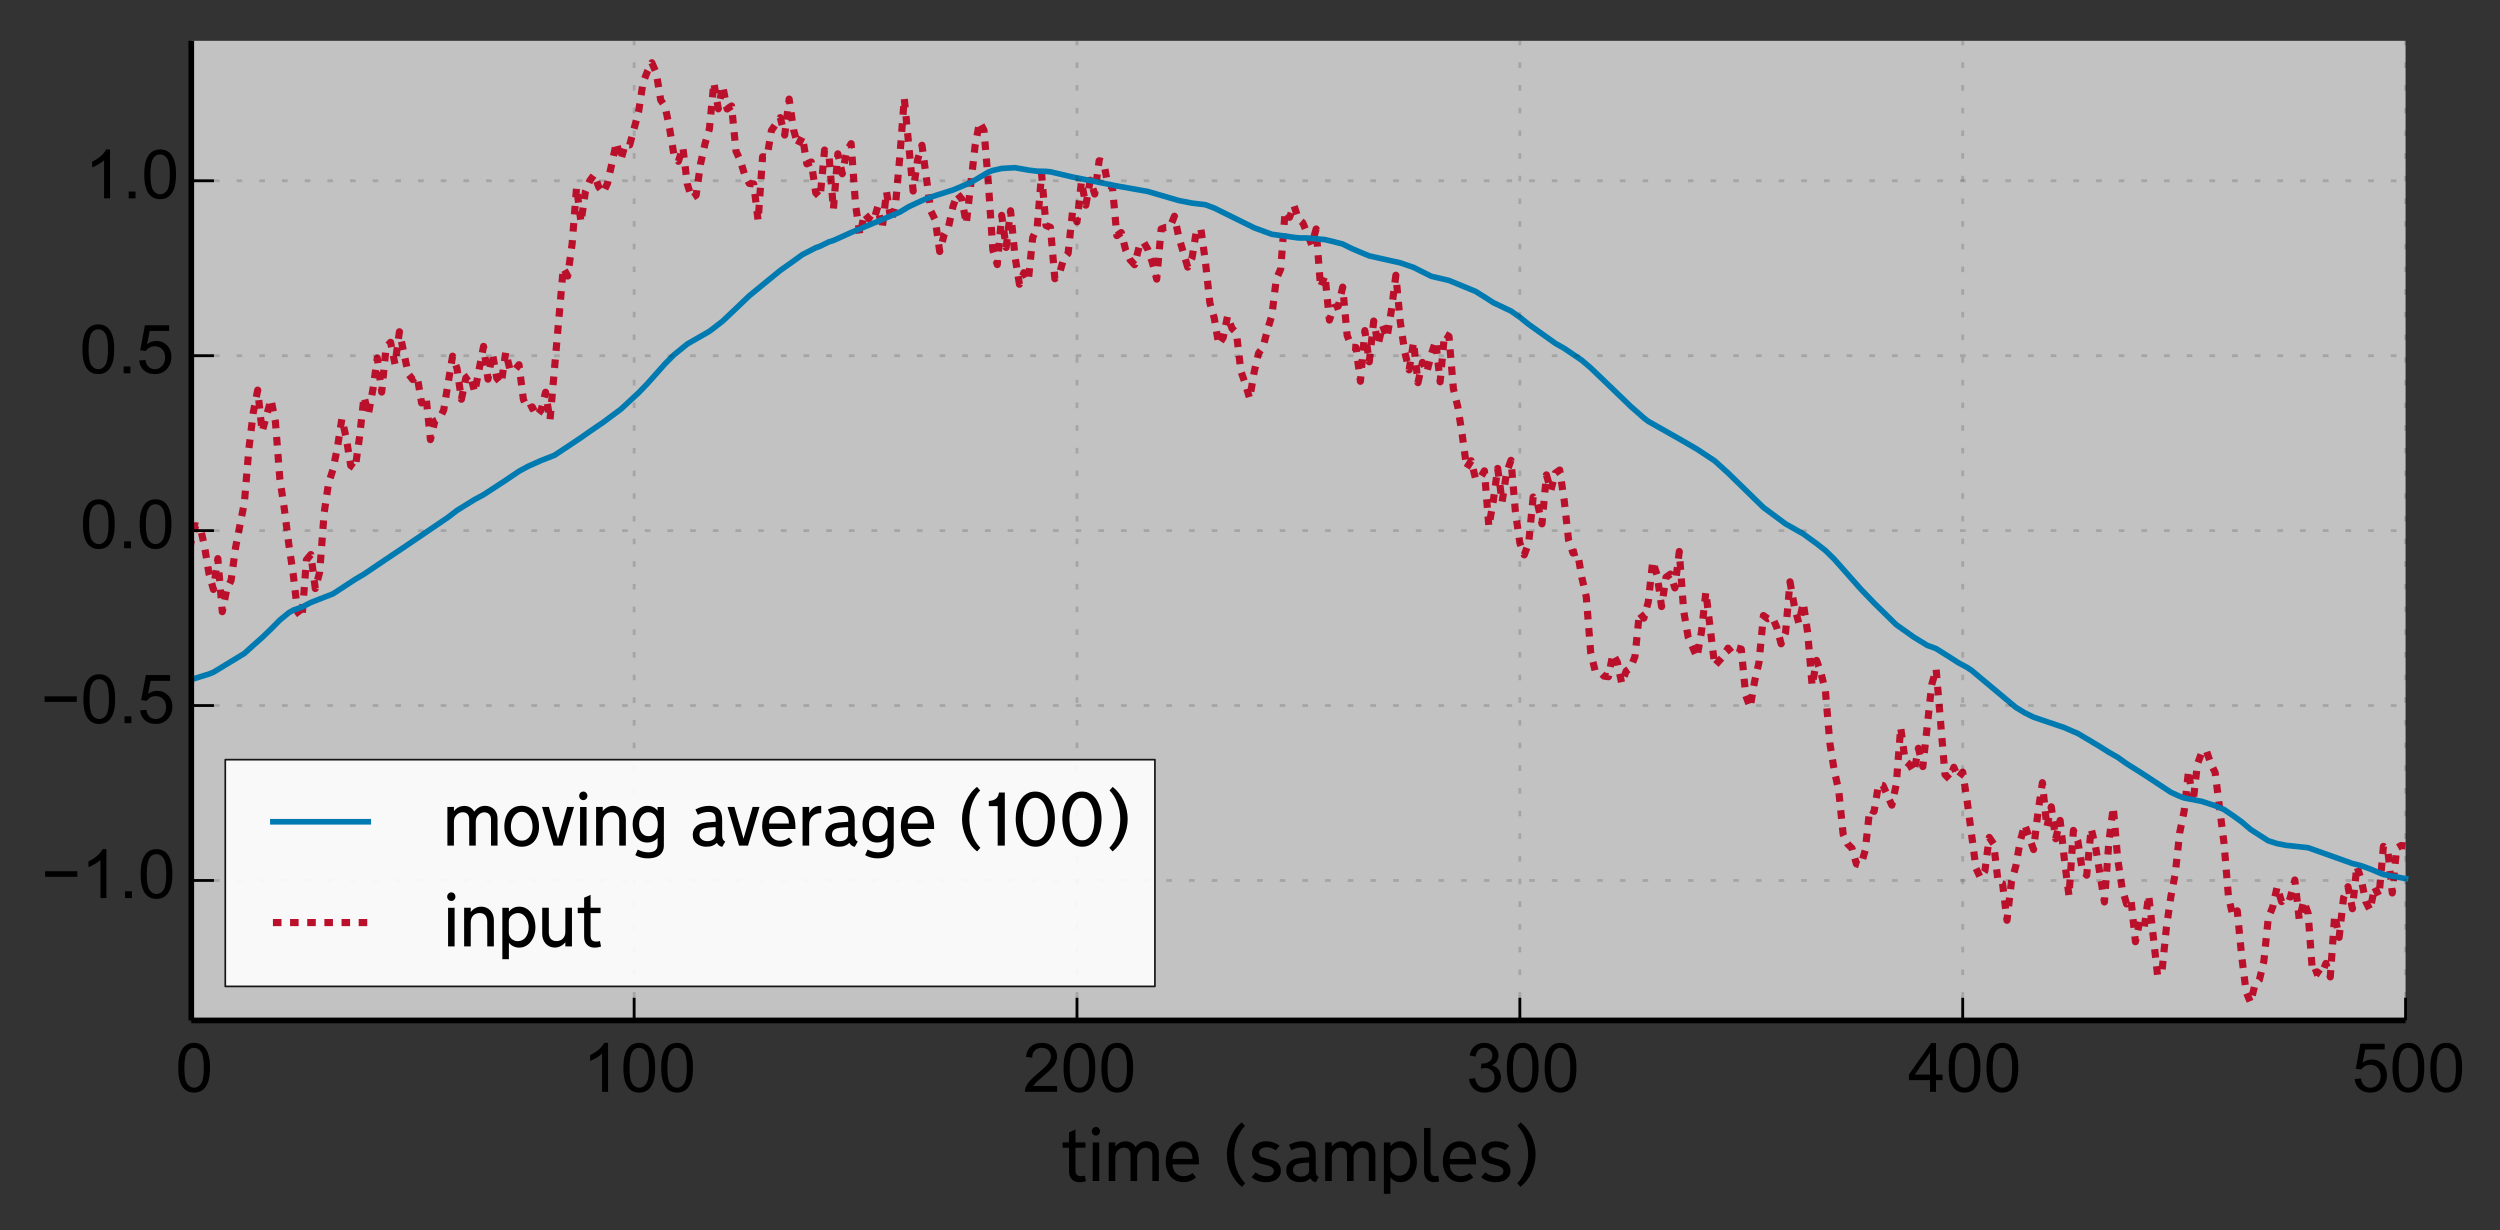 <?xml version="1.0" encoding="utf-8" standalone="no"?>
<!DOCTYPE svg PUBLIC "-//W3C//DTD SVG 1.1//EN"
  "http://www.w3.org/Graphics/SVG/1.1/DTD/svg11.dtd">
<!-- Created with matplotlib (http://matplotlib.org/) -->
<svg height="217pt" version="1.1" viewBox="0 0 441 217" width="441pt" xmlns="http://www.w3.org/2000/svg" xmlns:xlink="http://www.w3.org/1999/xlink">
 <rect x="0" y="0" width="441" height="217" fill="#333333" stroke="none"/>
 <defs>
  <style type="text/css">
*{stroke-linecap:butt;stroke-linejoin:round;}
  </style>
 </defs>
 <g id="figure_1">
  <g id="patch_1">
   <path d="
M0 217.786
L441.015 217.786
L441.015 -2.84217e-14
L0 -2.84217e-14
z
" style="fill:none;"/>
  </g>
  <g id="axes_1">
   <g id="patch_2">
    <path d="
M33.741 180
L424.341 180
L424.341 7.2
L33.741 7.2
z
" style="fill:#ffffff;opacity:0.7;"/>
   </g>
   <g id="line2d_1">
    <path clip-path="url(#pff8d8652d8)" d="
M32.96 99.716
L33.741 95.347
L34.522 92.736
L35.304 92.907
L36.085 96.424
L36.866 101.206
L37.647 103.975
L38.428 98.54
L39.21 107.902
L39.991 104.013
L40.772 102.371
L41.553 96.595
L43.116 88.603
L43.897 79.195
L44.678 72.766
L45.459 68.815
L46.24 76.133
L47.803 70.466
L48.584 74.398
L49.365 84.457
L50.146 89.695
L50.928 95.895
L51.709 101.169
L52.49 107.944
L53.271 108.971
L54.052 98.764
L54.834 97.826
L55.615 103.815
L56.396 100.906
L57.177 90.483
L57.958 85.228
L58.74 82.815
L59.521 78.926
L60.302 73.904
L61.083 77.291
L61.864 82.111
L62.646 82.666
L63.427 77.067
L64.208 69.968
L64.989 73.053
L65.77 68.732
L66.552 63.148
L67.333 69.156
L68.114 61.211
L68.895 60.383
L69.677 64.235
L70.458 58.52
L72.02 65.944
L72.801 66.945
L73.582 66.322
L74.364 71.081
L75.145 69.897
L75.926 77.549
L76.707 74.285
L77.489 73.934
L78.27 72.332
L79.832 62.828
L80.613 64.97
L81.394 70.43
L82.176 66.661
L82.957 66.102
L83.738 69.179
L85.3 61.102
L86.082 66.885
L86.863 62.365
L87.644 66.718
L88.425 67.666
L89.207 62.128
L89.988 65.312
L90.769 65.339
L91.55 64.337
L92.331 70.485
L93.112 72.158
L93.894 71.779
L94.675 73.348
L95.456 72.337
L96.237 69.191
L97.019 74.092
L99.362 47.266
L100.143 48.689
L100.924 42.999
L101.706 33.027
L102.487 39.19
L103.268 33.772
L104.049 31.863
L104.83 30.798
L105.612 32.974
L106.393 33.99
L107.174 32.315
L108.736 25.15
L109.518 28.185
L110.299 25.481
L111.08 25.564
L112.642 19.742
L113.424 14.619
L114.205 12.586
L114.986 11.07
L115.767 12.871
L116.548 17.652
L117.33 18.789
L118.111 22.618
L118.892 27.374
L119.673 28.453
L120.454 25.999
L121.236 32.456
L122.017 34.938
L122.798 34.431
L123.579 28.889
L124.36 25.365
L125.142 22.726
L125.923 14.584
L126.704 19.201
L127.485 15.131
L128.266 19.224
L129.048 18.696
L129.829 26.663
L130.61 28.358
L131.391 30.932
L132.172 32.357
L132.954 32.447
L133.735 38.933
L134.516 27.654
L135.297 27.708
L136.078 23.014
L137.641 20.746
L138.422 23.822
L139.203 17.48
L139.984 22.902
L140.766 25.662
L141.547 24.081
L142.328 28.902
L143.109 28.573
L143.89 34.002
L144.672 34.823
L145.453 26.467
L146.234 27.408
L147.015 36.904
L147.796 27.134
L148.578 30.65
L149.359 26.678
L150.14 25.343
L150.921 36.142
L151.702 41.49
L152.484 37.653
L153.265 38.576
L154.046 39.094
L154.827 36.505
L155.608 40.376
L156.39 33.84
L157.171 39.063
L157.952 36.328
L158.733 27.573
L159.514 17.348
L161.077 33.7
L161.858 28.222
L162.639 25.625
L164.202 37.228
L164.983 38.798
L165.764 44.365
L166.545 41.411
L167.326 39.999
L168.108 36.416
L168.889 34.169
L169.67 35.129
L170.451 39.473
L172.014 25.662
L172.795 21.546
L173.576 22.967
L174.357 32.435
L175.138 44.106
L175.92 46.673
L176.701 37.988
L177.482 43.653
L178.263 37.181
L179.044 45.232
L179.826 50.145
L180.607 48.099
L181.388 49.563
L182.169 41.903
L182.95 40.271
L183.732 30.627
L184.513 39.776
L185.294 40.099
L186.075 49.162
L186.856 48.343
L187.638 45.634
L188.419 44.678
L189.2 37.275
L189.981 39.133
L190.762 32.021
L191.544 36.191
L192.325 31.793
L193.106 34.23
L193.887 28.358
L194.668 28.526
L195.45 32.694
L196.231 32.92
L197.012 41.559
L197.793 41.025
L198.574 44.114
L199.356 45.836
L200.137 46.698
L200.918 43.632
L201.699 42.65
L202.48 44.003
L203.262 46.264
L204.043 49.239
L204.824 40.403
L205.605 40.115
L206.386 40.079
L207.168 38.142
L207.949 41.852
L209.511 47.125
L210.292 45.423
L211.074 40.533
L211.855 40.506
L212.636 46.189
L213.417 53.419
L214.198 56.115
L214.98 60.782
L215.761 59.569
L216.542 55.772
L217.323 57.92
L218.104 58.724
L218.886 65.437
L219.667 67.692
L220.448 70.305
L221.229 65.642
L222.01 62.303
L222.792 61.252
L223.573 58.221
L224.354 55.65
L225.135 49.23
L225.916 47.45
L226.698 37.275
L227.479 38.337
L228.26 36.259
L229.041 38.643
L229.822 39.306
L231.385 43.177
L232.166 40.388
L232.947 50.686
L233.728 48.6
L234.51 56.462
L235.291 54.25
L236.072 53.988
L236.853 50.648
L237.634 59.142
L238.416 61.236
L239.197 61.297
L239.978 67.258
L240.759 58.314
L241.54 63.826
L242.322 56.631
L243.103 60.81
L243.884 57.387
L244.665 59.599
L245.446 54.705
L246.228 48.554
L247.009 56.77
L247.79 62.082
L248.571 65.243
L249.352 60.357
L250.134 67.504
L250.915 63.926
L251.696 65.633
L252.477 62.531
L253.258 60.142
L254.04 67.352
L254.821 58.897
L255.602 59.347
L256.383 68.602
L257.164 71.804
L257.946 76.792
L258.727 82.555
L259.508 81.273
L260.289 84.438
L261.07 84.401
L261.852 83.058
L262.633 92.881
L263.414 88.373
L264.195 82.625
L264.976 88.519
L265.758 83.392
L266.539 81.198
L267.32 90.287
L268.101 95.796
L268.882 97.882
L269.664 95.742
L270.445 87.674
L271.226 88.853
L272.007 92.403
L272.788 83.769
L273.57 86.506
L274.351 83.461
L275.132 82.91
L275.913 88.171
L276.694 95.242
L277.476 97.561
L278.257 97.355
L279.038 101.896
L279.819 105.29
L280.6 115.106
L281.382 118.334
L282.163 118.486
L282.944 119.266
L283.725 119.373
L284.506 115.374
L285.288 116.778
L286.069 120.553
L286.85 118.382
L287.631 117.825
L288.412 115.783
L289.194 108.086
L289.975 109.047
L290.756 106.196
L291.537 99.026
L292.318 101.449
L293.1 106.994
L293.881 101.842
L294.662 101.268
L295.443 103.712
L296.224 97.282
L297.006 107.817
L297.787 112.349
L299.349 115.941
L300.13 111.51
L300.912 104.435
L302.474 117.45
L304.036 115.703
L304.818 114.335
L305.599 115.25
L306.38 114.303
L307.161 114.503
L307.942 122.655
L308.724 124.8
L309.505 120.226
L310.286 116.839
L311.067 108.585
L311.848 109.149
L312.63 108.849
L313.411 110.652
L314.192 113.563
L314.973 111.593
L315.754 102.629
L316.536 106.995
L317.317 109.941
L318.098 106.325
L318.879 111.646
L319.66 120.968
L320.442 116.498
L321.223 118.709
L322.004 121.901
L322.785 131.073
L323.566 135.94
L324.348 139.417
L325.129 147.162
L325.91 148.867
L326.691 149.637
L327.472 152.392
L328.254 152.638
L329.035 149.958
L329.816 142.733
L330.597 143.116
L331.378 138.356
L332.16 138.564
L333.722 142.029
L334.503 138.351
L335.284 128.325
L336.066 134.202
L336.847 134.872
L337.628 136.172
L338.409 131.996
L339.19 135.226
L340.753 120.794
L341.534 118.005
L343.096 136.628
L343.878 137.419
L344.659 135.348
L345.44 137.217
L346.221 136.203
L347.002 141.287
L348.565 153.165
L349.346 154.853
L350.127 153.658
L350.908 147.718
L351.69 148.876
L352.471 155.62
L353.252 155.889
L354.033 162.337
L354.814 155.582
L355.596 152.749
L356.377 148.333
L357.158 145.471
L358.72 149.86
L359.502 143.266
L360.283 138.064
L361.064 145.907
L361.845 142.327
L362.626 147.958
L363.408 144.724
L364.189 151.896
L364.97 158.02
L365.751 146.483
L366.532 148.333
L367.314 153.473
L368.095 154.384
L368.876 146.154
L369.657 149.345
L371.22 159.102
L372.001 148.568
L372.782 142.377
L373.563 151.539
L374.344 156.686
L375.126 159.454
L375.907 158.692
L376.688 166.115
L377.469 162.478
L378.25 163.508
L379.032 157.925
L380.594 172.049
L381.375 171.346
L382.156 163.591
L382.938 158.178
L383.719 154.085
L384.5 146.868
L385.281 143.092
L386.062 135.907
L386.844 141.641
L387.625 134.788
L388.406 132.682
L389.187 132.381
L389.968 134.654
L390.75 136.274
L392.312 148.686
L393.093 158.086
L393.874 161.614
L394.656 160.673
L395.437 168.722
L396.218 174.976
L396.999 176.843
L397.78 173.666
L398.562 172.83
L399.343 169.584
L400.124 161.936
L400.905 159.992
L401.686 156.445
L402.468 159.047
L403.249 157.919
L404.03 158.228
L404.811 155.232
L405.592 162.258
L406.374 158.947
L407.155 161.127
L407.936 171.729
L408.717 171.43
L409.498 171.979
L410.28 169.95
L411.061 172.328
L411.842 161.388
L412.623 165.354
L413.404 158.345
L414.186 156.418
L414.967 160.298
L415.748 152.78
L416.529 155.192
L417.31 159.017
L418.092 160.558
L418.873 156.47
L419.654 158.061
L420.435 149.302
L421.216 150.037
L421.998 157.521
L422.779 149.6
L423.56 149.143
L424.341 149.226
L424.341 149.226" style="fill:none;stroke:#bb102b;stroke-dasharray:1.513,1.513;stroke-dashoffset:0.0;stroke-width:1.261;"/>
   </g>
   <g id="line2d_2">
    <path clip-path="url(#pff8d8652d8)" d="
M32.96 119.964
L33.741 119.868
L36.866 118.896
L37.647 118.582
L43.116 115.26
L44.678 113.84
L46.24 112.459
L47.803 110.958
L49.365 109.377
L50.928 108.095
L51.709 107.64
L53.271 107.083
L54.834 106.277
L58.74 104.752
L62.646 102.199
L64.208 101.278
L67.333 99.167
L71.239 96.548
L79.051 91.241
L80.613 90.038
L83.738 88.105
L85.3 87.267
L89.207 84.714
L91.55 83.129
L93.112 82.277
L95.456 81.23
L97.8 80.316
L100.924 78.247
L102.487 77.202
L104.049 76.1
L106.393 74.504
L109.518 72.179
L112.642 69.289
L114.205 67.668
L117.33 64.155
L118.892 62.591
L121.236 60.683
L125.142 58.445
L127.485 56.641
L129.829 54.419
L132.172 52.178
L137.641 47.702
L139.203 46.603
L141.547 44.911
L143.89 43.708
L144.672 43.425
L146.234 42.66
L147.015 42.425
L150.14 41.015
L154.827 39.049
L158.733 37.408
L160.296 36.468
L161.858 35.734
L163.42 35.041
L164.983 34.508
L168.108 33.512
L171.232 32.203
L174.357 30.362
L175.138 30.062
L176.701 29.712
L179.044 29.583
L181.388 30.002
L182.95 30.197
L184.513 30.231
L185.294 30.309
L189.2 31.227
L197.012 32.803
L202.48 33.777
L207.949 35.376
L210.292 35.831
L212.636 36.113
L214.198 36.701
L221.229 40.18
L224.354 41.327
L229.041 41.97
L230.604 41.984
L233.728 42.267
L235.291 42.645
L236.853 43.052
L238.416 43.825
L239.978 44.491
L241.54 45.142
L245.446 46.016
L247.009 46.363
L249.352 47.168
L252.477 48.737
L255.602 49.471
L260.289 51.404
L261.852 52.37
L263.414 53.383
L265.758 54.498
L266.539 54.863
L268.101 55.959
L269.664 57.214
L274.351 60.555
L275.913 61.44
L279.038 63.558
L280.6 64.895
L284.506 68.642
L287.631 71.661
L289.975 73.725
L290.756 74.325
L296.224 77.418
L299.349 79.229
L302.474 81.294
L304.818 83.421
L311.067 89.513
L314.973 92.411
L318.098 94.181
L320.442 95.884
L322.004 97.108
L323.566 98.635
L328.254 103.931
L330.597 106.369
L334.503 110.201
L337.628 112.412
L339.972 113.843
L341.534 114.418
L343.878 115.888
L345.44 116.899
L347.002 117.737
L347.784 118.252
L355.596 124.791
L357.158 125.737
L358.72 126.508
L364.189 128.368
L365.751 129.051
L366.532 129.376
L370.438 131.711
L372.001 132.699
L373.563 133.588
L375.126 134.699
L378.25 136.668
L382.938 139.76
L384.5 140.474
L385.281 140.76
L388.406 141.365
L390.75 142.132
L392.312 142.799
L393.874 143.854
L395.437 144.978
L396.999 146.317
L400.124 148.316
L401.686 148.81
L403.249 149.114
L407.155 149.537
L414.967 152.322
L416.529 152.72
L418.092 153.286
L420.435 154.261
L424.341 154.988
L424.341 154.988" style="fill:none;stroke:#007ab0;stroke-linecap:square;"/>
   </g>
   <g id="matplotlib.axis_1">
    <g id="xtick_1">
     <g id="line2d_3">
      <path clip-path="url(#pff8d8652d8)" d="
M33.741 180
L33.741 7.2" style="fill:none;opacity:0.15;stroke:#000000;stroke-dasharray:1,3;stroke-dashoffset:0.0;stroke-width:0.5;"/>
     </g>
     <g id="line2d_4">
      <defs>
       <path d="
M0 0
L0 -4" id="m93b0483c22" style="stroke:#000000;stroke-width:0.5;"/>
      </defs>
      <g>
       <use style="stroke:#000000;stroke-width:0.5;" x="33.741" xlink:href="#m93b0483c22" y="180.0"/>
      </g>
     </g>
     <g id="text_1">
      <!-- 0 -->
      <defs>
       <path d="
M4.156 35.297
Q4.156 48 6.766 55.734
Q9.375 63.484 14.516 67.672
Q19.672 71.875 27.484 71.875
Q33.25 71.875 37.594 69.547
Q41.938 67.234 44.766 62.859
Q47.609 58.5 49.219 52.219
Q50.828 45.953 50.828 35.297
Q50.828 22.703 48.234 14.969
Q45.656 7.234 40.5 3
Q35.359 -1.219 27.484 -1.219
Q17.141 -1.219 11.234 6.203
Q4.156 15.141 4.156 35.297
M13.188 35.297
Q13.188 17.672 17.312 11.828
Q21.438 6 27.484 6
Q33.547 6 37.672 11.859
Q41.797 17.719 41.797 35.297
Q41.797 52.984 37.672 58.781
Q33.547 64.594 27.391 64.594
Q21.344 64.594 17.719 59.469
Q13.188 52.938 13.188 35.297" id="ArialMT-30"/>
      </defs>
      <g transform="translate(30.941 192.589)scale(0.12 -0.12)">
       <use xlink:href="#ArialMT-30"/>
      </g>
     </g>
    </g>
    <g id="xtick_2">
     <g id="line2d_5">
      <path clip-path="url(#pff8d8652d8)" d="
M111.861 180
L111.861 7.2" style="fill:none;opacity:0.15;stroke:#000000;stroke-dasharray:1,3;stroke-dashoffset:0.0;stroke-width:0.5;"/>
     </g>
     <g id="line2d_6">
      <g>
       <use style="stroke:#000000;stroke-width:0.5;" x="111.861" xlink:href="#m93b0483c22" y="180.0"/>
      </g>
     </g>
     <g id="text_2">
      <!-- 100 -->
      <defs>
       <path d="
M37.25 0
L28.469 0
L28.469 56
Q25.297 52.984 20.141 49.953
Q14.984 46.922 10.891 45.406
L10.891 53.906
Q18.266 57.375 23.781 62.297
Q29.297 67.234 31.594 71.875
L37.25 71.875
z
" id="ArialMT-31"/>
      </defs>
      <g transform="translate(102.792 192.589)scale(0.12 -0.12)">
       <use xlink:href="#ArialMT-31"/>
       <use x="55.615" xlink:href="#ArialMT-30"/>
       <use x="111.23" xlink:href="#ArialMT-30"/>
      </g>
     </g>
    </g>
    <g id="xtick_3">
     <g id="line2d_7">
      <path clip-path="url(#pff8d8652d8)" d="
M189.981 180
L189.981 7.2" style="fill:none;opacity:0.15;stroke:#000000;stroke-dasharray:1,3;stroke-dashoffset:0.0;stroke-width:0.5;"/>
     </g>
     <g id="line2d_8">
      <g>
       <use style="stroke:#000000;stroke-width:0.5;" x="189.981" xlink:href="#m93b0483c22" y="180.0"/>
      </g>
     </g>
     <g id="text_3">
      <!-- 200 -->
      <defs>
       <path d="
M50.344 8.453
L50.344 0
L3.031 0
Q2.938 3.172 4.047 6.109
Q5.859 10.938 9.828 15.625
Q13.812 20.312 21.344 26.469
Q33.016 36.031 37.109 41.625
Q41.219 47.219 41.219 52.203
Q41.219 57.422 37.469 61
Q33.734 64.594 27.734 64.594
Q21.391 64.594 17.578 60.781
Q13.766 56.984 13.719 50.25
L4.688 51.172
Q5.609 61.281 11.656 66.578
Q17.719 71.875 27.938 71.875
Q38.234 71.875 44.234 66.156
Q50.25 60.453 50.25 52
Q50.25 47.703 48.484 43.547
Q46.734 39.406 42.656 34.812
Q38.578 30.219 29.109 22.219
Q21.188 15.578 18.938 13.203
Q16.703 10.844 15.234 8.453
z
" id="ArialMT-32"/>
      </defs>
      <g transform="translate(180.435 192.589)scale(0.12 -0.12)">
       <use xlink:href="#ArialMT-32"/>
       <use x="55.615" xlink:href="#ArialMT-30"/>
       <use x="111.23" xlink:href="#ArialMT-30"/>
      </g>
     </g>
    </g>
    <g id="xtick_4">
     <g id="line2d_9">
      <path clip-path="url(#pff8d8652d8)" d="
M268.101 180
L268.101 7.2" style="fill:none;opacity:0.15;stroke:#000000;stroke-dasharray:1,3;stroke-dashoffset:0.0;stroke-width:0.5;"/>
     </g>
     <g id="line2d_10">
      <g>
       <use style="stroke:#000000;stroke-width:0.5;" x="268.101" xlink:href="#m93b0483c22" y="180.0"/>
      </g>
     </g>
     <g id="text_4">
      <!-- 300 -->
      <defs>
       <path d="
M4.203 18.891
L12.984 20.062
Q14.5 12.594 18.141 9.297
Q21.781 6 27 6
Q33.203 6 37.469 10.297
Q41.75 14.594 41.75 20.953
Q41.75 27 37.797 30.922
Q33.844 34.859 27.734 34.859
Q25.25 34.859 21.531 33.891
L22.516 41.609
Q23.391 41.5 23.922 41.5
Q29.547 41.5 34.031 44.422
Q38.531 47.359 38.531 53.469
Q38.531 58.297 35.25 61.469
Q31.984 64.656 26.812 64.656
Q21.688 64.656 18.266 61.422
Q14.844 58.203 13.875 51.766
L5.078 53.328
Q6.688 62.156 12.391 67.016
Q18.109 71.875 26.609 71.875
Q32.469 71.875 37.391 69.359
Q42.328 66.844 44.938 62.5
Q47.562 58.156 47.562 53.266
Q47.562 48.641 45.062 44.828
Q42.578 41.016 37.703 38.766
Q44.047 37.312 47.562 32.688
Q51.078 28.078 51.078 21.141
Q51.078 11.766 44.234 5.25
Q37.406 -1.266 26.953 -1.266
Q17.531 -1.266 11.297 4.344
Q5.078 9.969 4.203 18.891" id="ArialMT-33"/>
      </defs>
      <g transform="translate(258.631 192.589)scale(0.12 -0.12)">
       <use xlink:href="#ArialMT-33"/>
       <use x="55.615" xlink:href="#ArialMT-30"/>
       <use x="111.23" xlink:href="#ArialMT-30"/>
      </g>
     </g>
    </g>
    <g id="xtick_5">
     <g id="line2d_11">
      <path clip-path="url(#pff8d8652d8)" d="
M346.221 180
L346.221 7.2" style="fill:none;opacity:0.15;stroke:#000000;stroke-dasharray:1,3;stroke-dashoffset:0.0;stroke-width:0.5;"/>
     </g>
     <g id="line2d_12">
      <g>
       <use style="stroke:#000000;stroke-width:0.5;" x="346.221" xlink:href="#m93b0483c22" y="180.0"/>
      </g>
     </g>
     <g id="text_5">
      <!-- 400 -->
      <defs>
       <path d="
M32.328 0
L32.328 17.141
L1.266 17.141
L1.266 25.203
L33.938 71.578
L41.109 71.578
L41.109 25.203
L50.781 25.203
L50.781 17.141
L41.109 17.141
L41.109 0
z

M32.328 25.203
L32.328 57.469
L9.906 25.203
z
" id="ArialMT-34"/>
      </defs>
      <g transform="translate(336.574 192.589)scale(0.12 -0.12)">
       <use xlink:href="#ArialMT-34"/>
       <use x="55.615" xlink:href="#ArialMT-30"/>
       <use x="111.23" xlink:href="#ArialMT-30"/>
      </g>
     </g>
    </g>
    <g id="xtick_6">
     <g id="line2d_13">
      <path clip-path="url(#pff8d8652d8)" d="
M424.341 180
L424.341 7.2" style="fill:none;opacity:0.15;stroke:#000000;stroke-dasharray:1,3;stroke-dashoffset:0.0;stroke-width:0.5;"/>
     </g>
     <g id="line2d_14">
      <g>
       <use style="stroke:#000000;stroke-width:0.5;" x="424.341" xlink:href="#m93b0483c22" y="180.0"/>
      </g>
     </g>
     <g id="text_6">
      <!-- 500 -->
      <defs>
       <path d="
M4.156 18.75
L13.375 19.531
Q14.406 12.797 18.141 9.391
Q21.875 6 27.156 6
Q33.5 6 37.891 10.781
Q42.281 15.578 42.281 23.484
Q42.281 31 38.062 35.344
Q33.844 39.703 27 39.703
Q22.75 39.703 19.328 37.766
Q15.922 35.844 13.969 32.766
L5.719 33.844
L12.641 70.609
L48.25 70.609
L48.25 62.203
L19.672 62.203
L15.828 42.969
Q22.266 47.469 29.344 47.469
Q38.719 47.469 45.156 40.969
Q51.609 34.469 51.609 24.266
Q51.609 14.547 45.953 7.469
Q39.062 -1.219 27.156 -1.219
Q17.391 -1.219 11.203 4.25
Q5.031 9.719 4.156 18.75" id="ArialMT-35"/>
      </defs>
      <g transform="translate(414.868 192.589)scale(0.12 -0.12)">
       <use xlink:href="#ArialMT-35"/>
       <use x="55.615" xlink:href="#ArialMT-30"/>
       <use x="111.23" xlink:href="#ArialMT-30"/>
      </g>
     </g>
    </g>
    <g id="text_7">
     <!-- time (samples) -->
     <defs>
      <path d="
M28.594 -0.703
Q26.594 -1.203 24.891 -1.453
Q23.203 -1.703 21 -1.703
Q17.703 -1.703 15 -0.5
Q12.297 0.703 10.391 2.844
Q8.5 5 7.5 7.953
Q6.5 10.906 6.5 14.406
L6.5 78
L16 78
L16 15.297
Q16 11.406 17.797 9.25
Q19.594 7.094 23.203 7.094
Q24.5 7.094 25.453 7.25
Q26.406 7.406 27.5 7.703
z
" id="TransportNew-Light-6c"/>
      <path d="
M18.297 73.094
Q18.297 70.5 16.547 68.641
Q14.797 66.797 12.297 66.797
Q9.703 66.797 7.953 68.641
Q6.203 70.5 6.203 73.094
Q6.203 75.703 7.953 77.547
Q9.703 79.406 12.297 79.406
Q14.797 79.406 16.547 77.547
Q18.297 75.703 18.297 73.094
M17.094 0
L7.5 0
L7.5 56.703
L17.094 56.703
z
" id="TransportNew-Light-69"/>
      <path d="
M36.203 -0.297
Q34.203 -0.797 32.047 -1.297
Q29.906 -1.797 26.5 -1.797
Q23.406 -1.797 20.656 -0.797
Q17.906 0.203 15.844 2.203
Q13.797 4.203 12.594 7.141
Q11.406 10.094 11.406 14.094
L11.406 48.906
L2 48.906
L2 56.797
L11.406 56.797
L11.406 71.5
L20.906 75.797
L20.906 56.797
L35.594 56.797
L35.594 48.906
L20.906 48.906
L20.906 16.297
Q20.906 11.094 22.953 9.094
Q25 7.094 29.406 7.094
Q32 7.094 34.703 7.906
z
" id="TransportNew-Light-74"/>
      <path d="
M52.906 25.703
L52.906 24.406
L14.094 24.406
Q14.5 16 18.891 11.547
Q23.297 7.094 30.297 7.094
Q37.906 7.094 43.5 11.797
L48.703 5.297
Q45 2 40.297 0.141
Q35.594 -1.703 30.406 -1.703
Q24.094 -1.703 19.141 0.594
Q14.203 2.906 10.844 7
Q7.5 11.094 5.75 16.641
Q4 22.203 4 28.703
Q4 35 5.641 40.453
Q7.297 45.906 10.438 49.844
Q13.594 53.797 18.188 56.047
Q22.797 58.297 28.594 58.297
Q35.094 58.297 39.75 55.844
Q44.406 53.406 47.406 49.047
Q50.406 44.703 51.75 38.703
Q53.094 32.703 52.906 25.703
M43.297 32.406
Q43.297 36.594 42.25 39.797
Q41.203 43 39.25 45.141
Q37.297 47.297 34.547 48.438
Q31.797 49.594 28.594 49.594
Q25.406 49.594 22.703 48.344
Q20 47.094 18.094 44.797
Q16.203 42.5 15.141 39.344
Q14.094 36.203 14.094 32.406
z
" id="TransportNew-Light-65"/>
      <path d="
M55.094 28.297
Q55.094 22.203 53.344 16.75
Q51.594 11.297 48.438 7.141
Q45.297 3 40.891 0.594
Q36.5 -1.797 31.203 -1.797
Q26.797 -1.797 22.938 0
Q19.094 1.797 16.094 5.203
L16.094 -18.797
L6.5 -18.797
L6.5 56.703
L16.094 56.703
L16.094 51.094
Q19.297 54.906 23 56.656
Q26.703 58.406 31.5 58.406
Q37 58.406 41.391 55.906
Q45.797 53.406 48.844 49.25
Q51.906 45.094 53.5 39.641
Q55.094 34.203 55.094 28.297
M45.203 28.094
Q45.203 31.703 44.203 35.453
Q43.203 39.203 41.203 42.203
Q39.203 45.203 36.203 47.094
Q33.203 49 29.203 49
Q27.406 49 25.156 48.297
Q22.906 47.594 20.844 46.141
Q18.797 44.703 17.391 42.453
Q16 40.203 16 37
L16 19.906
Q16 16.906 17.25 14.656
Q18.5 12.406 20.344 10.844
Q22.203 9.297 24.5 8.5
Q26.797 7.703 28.906 7.703
Q32.906 7.703 36 9.344
Q39.094 11 41.094 13.797
Q43.094 16.594 44.141 20.297
Q45.203 24 45.203 28.094" id="TransportNew-Light-70"/>
      <path d="
M46.5 15.203
Q46.5 10.906 44.75 7.703
Q43 4.5 40.047 2.391
Q37.094 0.297 33.141 -0.75
Q29.203 -1.797 24.797 -1.797
Q18.797 -1.797 13.438 -0.047
Q8.094 1.703 3.5 5.594
L9.406 12.703
Q13.203 9.703 17.453 8.344
Q21.703 7 25.203 7
Q27.406 7 29.406 7.391
Q31.406 7.797 32.906 8.688
Q34.406 9.594 35.297 11.094
Q36.203 12.594 36.203 14.797
Q36.203 16.406 35.391 17.75
Q34.594 19.094 33.344 20.047
Q32.094 21 30.438 21.703
Q28.797 22.406 27.094 22.906
L17.203 25.5
Q14.594 26.203 12.25 27.391
Q9.906 28.594 8.094 30.438
Q6.297 32.297 5.188 34.844
Q4.094 37.406 4.094 40.703
Q4.094 45 5.844 48.344
Q7.594 51.703 10.438 53.891
Q13.297 56.094 17.047 57.25
Q20.797 58.406 24.906 58.406
Q30.297 58.406 35.344 56.75
Q40.406 55.094 44.703 51.906
L39 45.203
Q36.406 46.906 32.953 48.25
Q29.5 49.594 25.703 49.594
Q23.5 49.594 21.453 49.094
Q19.406 48.594 17.844 47.594
Q16.297 46.594 15.344 45.047
Q14.406 43.5 14.406 41.406
Q14.406 39.094 16 37.094
Q17.594 35.094 21.797 34
L32.203 31.297
Q35.094 30.5 37.688 29.297
Q40.297 28.094 42.25 26.188
Q44.203 24.297 45.344 21.594
Q46.5 18.906 46.5 15.203" id="TransportNew-Light-73"/>
      <path d="
M51.703 5.906
L47.297 -1.906
Q44.406 -1.203 42.75 0.047
Q41.094 1.297 39.406 3.906
Q36.594 1.203 32.891 -0.25
Q29.203 -1.703 23.703 -1.703
Q19.797 -1.703 16.25 -0.547
Q12.703 0.594 9.953 2.75
Q7.203 4.906 5.594 8.047
Q4 11.203 4 15.297
Q4 21.094 6.25 24.641
Q8.5 28.203 11.594 30.141
Q14.703 32.094 18.047 32.891
Q21.406 33.703 23.594 33.906
Q24.797 34 26.438 34.141
Q28.094 34.297 29.938 34.438
Q31.797 34.594 33.797 34.75
Q35.797 34.906 37.703 35
L37.703 38.406
Q37.703 44.406 35.141 46.953
Q32.594 49.5 27 49.5
Q23.203 49.5 19.047 48.344
Q14.906 47.203 11.5 45.203
L7.906 53.094
Q12.406 55.594 17.5 57
Q22.594 58.406 28 58.406
Q37.594 58.406 42.391 53.344
Q47.203 48.297 47.203 37.703
L47.203 14.797
Q47.203 11 48.297 9.047
Q49.406 7.094 51.703 5.906
M37.594 16.203
L37.594 27.094
Q34.406 26.906 31.547 26.75
Q28.703 26.594 26.906 26.406
Q24.594 26.094 22.297 25.641
Q20 25.203 18.094 24.094
Q16.203 23 15 21.047
Q13.797 19.094 13.797 15.906
Q13.797 13.406 14.891 11.656
Q16 9.906 17.641 8.75
Q19.297 7.594 21.297 7.047
Q23.297 6.5 25.094 6.5
Q30.797 6.5 34.188 9.094
Q37.594 11.703 37.594 16.203" id="TransportNew-Light-61"/>
      <path id="TransportNew-Light-20"/>
      <path d="
M80.203 39.406
L80.203 0
L70.594 0
L70.594 38.5
Q70.594 41.203 69.797 43.141
Q69 45.094 67.641 46.344
Q66.297 47.594 64.438 48.25
Q62.594 48.906 60.594 48.906
Q58.5 48.906 56.297 47.953
Q54.094 47 52.297 45.203
Q50.5 43.406 49.344 40.906
Q48.203 38.406 48.203 35.297
L48.203 0
L38.594 0
L38.5 38.594
Q38.5 43.703 36 46.344
Q33.5 49 29 49
Q26.5 49 24.203 48
Q21.906 47 20.094 45.203
Q18.297 43.406 17.188 40.906
Q16.094 38.406 16.094 35.297
L16.094 0
L6.5 0
L6.5 56.797
L16.094 56.797
L16.094 50.594
Q19.594 54.797 23.344 56.547
Q27.094 58.297 31.203 58.297
Q36 58.297 39.75 56.188
Q43.5 54.094 45.906 49.906
Q49.594 54.5 53.438 56.453
Q57.297 58.406 61.797 58.406
Q66.094 58.406 69.5 57
Q72.906 55.594 75.297 53.094
Q77.703 50.594 78.953 47.094
Q80.203 43.594 80.203 39.406" id="TransportNew-Light-6d"/>
      <path d="
M32.906 38.906
Q32.906 32.203 31.406 25.453
Q29.906 18.703 27.047 12.5
Q24.203 6.297 20.047 0.891
Q15.906 -4.5 10.703 -8.594
L6 -3.297
Q13.906 5 17.953 15.844
Q22 26.703 22 38.906
Q22 44.906 20.953 50.797
Q19.906 56.703 17.906 62.141
Q15.906 67.594 12.953 72.438
Q10 77.297 6.203 81.094
L10.906 86.297
Q16.094 82.203 20.188 76.797
Q24.297 71.406 27.141 65.203
Q30 59 31.453 52.297
Q32.906 45.594 32.906 38.906" id="TransportNew-Light-29"/>
      <path d="
M31.906 -3.297
L27.203 -8.594
Q21.906 -4.5 17.797 0.891
Q13.703 6.297 10.844 12.5
Q8 18.703 6.5 25.453
Q5 32.203 5 38.906
Q5 45.594 6.453 52.297
Q7.906 59 10.75 65.203
Q13.594 71.406 17.641 76.797
Q21.703 82.203 27 86.297
L31.703 81.094
Q27.906 77.297 24.953 72.438
Q22 67.594 19.953 62.141
Q17.906 56.703 16.844 50.797
Q15.797 44.906 15.797 38.906
Q15.797 26.703 19.891 15.844
Q24 5 31.906 -3.297" id="TransportNew-Light-28"/>
     </defs>
     <g transform="translate(187.208 208.33)scale(0.12 -0.12)">
      <use xlink:href="#TransportNew-Light-74"/>
      <use x="38.7" xlink:href="#TransportNew-Light-69"/>
      <use x="63.3" xlink:href="#TransportNew-Light-6d"/>
      <use x="149.5" xlink:href="#TransportNew-Light-65"/>
      <use x="206.4" xlink:href="#TransportNew-Light-20"/>
      <use x="238.4" xlink:href="#TransportNew-Light-28"/>
      <use x="276.3" xlink:href="#TransportNew-Light-73"/>
      <use x="326.8" xlink:href="#TransportNew-Light-61"/>
      <use x="381.5" xlink:href="#TransportNew-Light-6d"/>
      <use x="467.7" xlink:href="#TransportNew-Light-70"/>
      <use x="526.8" xlink:href="#TransportNew-Light-6c"/>
      <use x="556.9" xlink:href="#TransportNew-Light-65"/>
      <use x="613.8" xlink:href="#TransportNew-Light-73"/>
      <use x="664.3" xlink:href="#TransportNew-Light-29"/>
     </g>
    </g>
   </g>
   <g id="matplotlib.axis_2">
    <g id="ytick_1">
     <g id="line2d_15">
      <path clip-path="url(#pff8d8652d8)" d="
M33.741 155.314
L424.341 155.314" style="fill:none;opacity:0.15;stroke:#000000;stroke-dasharray:1,3;stroke-dashoffset:0.0;stroke-width:0.5;"/>
     </g>
     <g id="line2d_16">
      <defs>
       <path d="
M0 0
L4 0" id="m728421d6d4" style="stroke:#000000;stroke-width:0.5;"/>
      </defs>
      <g>
       <use style="stroke:#000000;stroke-width:0.5;" x="33.741" xlink:href="#m728421d6d4" y="155.314"/>
      </g>
     </g>
     <g id="text_8">
      <!-- −1.0 -->
      <defs>
       <path d="
M52.828 31.203
L5.562 31.203
L5.562 39.406
L52.828 39.406
z
" id="ArialMT-2212"/>
       <path d="
M9.078 0
L9.078 10.016
L19.094 10.016
L19.094 0
z
" id="ArialMT-2e"/>
      </defs>
      <g transform="translate(7.294 158.416)scale(0.12 -0.12)">
       <use xlink:href="#ArialMT-2212"/>
       <use x="58.398" xlink:href="#ArialMT-31"/>
       <use x="114.014" xlink:href="#ArialMT-2e"/>
       <use x="141.797" xlink:href="#ArialMT-30"/>
      </g>
     </g>
    </g>
    <g id="ytick_2">
     <g id="line2d_17">
      <path clip-path="url(#pff8d8652d8)" d="
M33.741 124.457
L424.341 124.457" style="fill:none;opacity:0.15;stroke:#000000;stroke-dasharray:1,3;stroke-dashoffset:0.0;stroke-width:0.5;"/>
     </g>
     <g id="line2d_18">
      <g>
       <use style="stroke:#000000;stroke-width:0.5;" x="33.741" xlink:href="#m728421d6d4" y="124.457"/>
      </g>
     </g>
     <g id="text_9">
      <!-- −0.5 -->
      <g transform="translate(7.2 127.559)scale(0.12 -0.12)">
       <use xlink:href="#ArialMT-2212"/>
       <use x="58.398" xlink:href="#ArialMT-30"/>
       <use x="114.014" xlink:href="#ArialMT-2e"/>
       <use x="141.797" xlink:href="#ArialMT-35"/>
      </g>
     </g>
    </g>
    <g id="ytick_3">
     <g id="line2d_19">
      <path clip-path="url(#pff8d8652d8)" d="
M33.741 93.6
L424.341 93.6" style="fill:none;opacity:0.15;stroke:#000000;stroke-dasharray:1,3;stroke-dashoffset:0.0;stroke-width:0.5;"/>
     </g>
     <g id="line2d_20">
      <g>
       <use style="stroke:#000000;stroke-width:0.5;" x="33.741" xlink:href="#m728421d6d4" y="93.6"/>
      </g>
     </g>
     <g id="text_10">
      <!-- 0.0 -->
      <g transform="translate(14.134 96.702)scale(0.12 -0.12)">
       <use xlink:href="#ArialMT-30"/>
       <use x="55.615" xlink:href="#ArialMT-2e"/>
       <use x="83.398" xlink:href="#ArialMT-30"/>
      </g>
     </g>
    </g>
    <g id="ytick_4">
     <g id="line2d_21">
      <path clip-path="url(#pff8d8652d8)" d="
M33.741 62.743
L424.341 62.743" style="fill:none;opacity:0.15;stroke:#000000;stroke-dasharray:1,3;stroke-dashoffset:0.0;stroke-width:0.5;"/>
     </g>
     <g id="line2d_22">
      <g>
       <use style="stroke:#000000;stroke-width:0.5;" x="33.741" xlink:href="#m728421d6d4" y="62.743"/>
      </g>
     </g>
     <g id="text_11">
      <!-- 0.5 -->
      <g transform="translate(14.04 65.845)scale(0.12 -0.12)">
       <use xlink:href="#ArialMT-30"/>
       <use x="55.615" xlink:href="#ArialMT-2e"/>
       <use x="83.398" xlink:href="#ArialMT-35"/>
      </g>
     </g>
    </g>
    <g id="ytick_5">
     <g id="line2d_23">
      <path clip-path="url(#pff8d8652d8)" d="
M33.741 31.886
L424.341 31.886" style="fill:none;opacity:0.15;stroke:#000000;stroke-dasharray:1,3;stroke-dashoffset:0.0;stroke-width:0.5;"/>
     </g>
     <g id="line2d_24">
      <g>
       <use style="stroke:#000000;stroke-width:0.5;" x="33.741" xlink:href="#m728421d6d4" y="31.886"/>
      </g>
     </g>
     <g id="text_12">
      <!-- 1.0 -->
      <g transform="translate(14.942 34.988)scale(0.12 -0.12)">
       <use xlink:href="#ArialMT-31"/>
       <use x="55.615" xlink:href="#ArialMT-2e"/>
       <use x="83.398" xlink:href="#ArialMT-30"/>
      </g>
     </g>
    </g>
   </g>
   <g id="patch_3">
    <path d="
M33.741 180
L424.341 180" style="fill:none;stroke:#000000;"/>
   </g>
   <g id="patch_4">
    <path d="
M33.741 180
L33.741 7.2" style="fill:none;stroke:#000000;"/>
   </g>
   <g id="legend_1">
    <g id="patch_5">
     <path d="
M39.741 174
L203.725 174
L203.725 134.004
L39.741 134.004
L39.741 174
z
" style="fill:#ffffff;opacity:0.9;stroke:#000000;stroke-width:0.3;"/>
    </g>
    <g id="line2d_25">
     <path d="
M48.141 144.96
L64.941 144.96" style="fill:none;stroke:#007ab0;stroke-linecap:square;"/>
    </g>
    <g id="line2d_26"/>
    <g id="text_13">
     <!-- moving average (100) -->
     <defs>
      <path d="
M49.906 0.5
Q49.906 -4.797 48.094 -8.438
Q46.297 -12.094 43.141 -14.391
Q40 -16.703 35.703 -17.75
Q31.406 -18.797 26.406 -18.797
Q21.297 -18.797 16.844 -17.688
Q12.406 -16.594 7.906 -14.094
L11.5 -5.906
Q15.203 -7.703 18.844 -8.797
Q22.5 -9.906 26.797 -9.906
Q29.5 -9.906 32 -9.453
Q34.5 -9 36.453 -7.703
Q38.406 -6.406 39.547 -4.203
Q40.703 -2 40.703 1.5
L40.703 11.203
Q38.094 8 34.188 6.25
Q30.297 4.5 25.5 4.5
Q20.297 4.5 16.297 6.547
Q12.297 8.594 9.547 12.188
Q6.797 15.797 5.391 20.797
Q4 25.797 4 31.797
Q4 37.094 5.641 41.938
Q7.297 46.797 10.188 50.438
Q13.094 54.094 17 56.25
Q20.906 58.406 25.5 58.406
Q30.906 58.406 34.703 56.344
Q38.5 54.297 40.703 51.094
L40.703 56.703
L49.906 56.703
z

M41 31.406
Q41 34.797 40.141 38
Q39.297 41.203 37.594 43.641
Q35.906 46.094 33.297 47.547
Q30.703 49 27.297 49
Q24 49 21.453 47.547
Q18.906 46.094 17.094 43.688
Q15.297 41.297 14.391 38.094
Q13.5 34.906 13.5 31.406
Q13.5 27.906 14.344 24.703
Q15.203 21.5 16.891 19.094
Q18.594 16.703 21.188 15.25
Q23.797 13.797 27.297 13.797
Q31 13.797 33.594 15.25
Q36.203 16.703 37.844 19.141
Q39.5 21.594 40.25 24.75
Q41 27.906 41 31.406" id="TransportNew-Light-67"/>
      <path d="
M48.406 56.797
L31.5 0
L18.297 0
L1.406 56.797
L11.5 56.797
L24.906 10.094
L38.297 56.797
z
" id="TransportNew-Light-76"/>
      <path d="
M33.906 47.594
L33 47.594
Q29.797 47.703 26.75 46.641
Q23.703 45.594 21.344 43.5
Q19 41.406 17.594 38.297
Q16.203 35.203 16.203 31.203
L16.203 0
L6.5 0
L6.5 56.797
L16.203 56.797
L16.203 47.703
Q18.703 53.094 23.297 55.938
Q27.906 58.797 33.906 58.297
z
" id="TransportNew-Light-72"/>
      <path d="
M30 0
L19.5 0
L19.5 58
L6.5 58
L6.5 65.594
Q9.094 65.797 11.938 66.5
Q14.797 67.203 16.906 68.906
Q19.094 70.594 20.047 72.938
Q21 75.297 21.406 78
L30 78
z
" id="TransportNew-Light-31"/>
      <path d="
M63.094 39.203
Q63.094 31.406 61.344 24.047
Q59.594 16.703 56.094 11
Q52.594 5.297 47.25 1.797
Q41.906 -1.703 34.703 -1.703
Q27.5 -1.703 22 1.797
Q16.5 5.297 12.844 11.047
Q9.203 16.797 7.344 24.141
Q5.5 31.5 5.5 39.297
Q5.5 47.094 7.25 54.297
Q9 61.5 12.594 67.094
Q16.203 72.703 21.594 76.047
Q27 79.406 34.297 79.406
Q41.5 79.406 46.891 76.047
Q52.297 72.703 55.891 67.094
Q59.5 61.5 61.297 54.25
Q63.094 47 63.094 39.203
M52.703 39.094
Q52.703 43.906 51.75 49.344
Q50.797 54.797 48.594 59.438
Q46.406 64.094 42.906 67.141
Q39.406 70.203 34.297 70.203
Q29.203 70.203 25.703 67.141
Q22.203 64.094 20 59.547
Q17.797 55 16.844 49.547
Q15.906 44.094 15.906 39.297
Q15.906 35.094 16.594 29.641
Q17.297 24.203 19.344 19.297
Q21.406 14.406 25.094 11.047
Q28.797 7.703 34.703 7.703
Q38.594 7.703 41.438 9.25
Q44.297 10.797 46.297 13.344
Q48.297 15.906 49.547 19.203
Q50.797 22.5 51.5 26
Q52.203 29.5 52.453 32.891
Q52.703 36.297 52.703 39.094" id="TransportNew-Light-30"/>
      <path d="
M55 27.703
Q55 21.203 53.203 15.797
Q51.406 10.406 48.094 6.5
Q44.797 2.594 40.094 0.438
Q35.406 -1.703 29.594 -1.703
Q23.797 -1.703 19.094 0.438
Q14.406 2.594 11.047 6.5
Q7.703 10.406 5.844 15.75
Q4 21.094 4 27.594
Q4 34.406 5.703 40.047
Q7.406 45.703 10.656 49.797
Q13.906 53.906 18.656 56.203
Q23.406 58.5 29.594 58.5
Q35.703 58.5 40.453 56.203
Q45.203 53.906 48.391 49.797
Q51.594 45.703 53.297 40.047
Q55 34.406 55 27.703
M45.5 27.594
Q45.5 31.703 44.453 35.641
Q43.406 39.594 41.406 42.688
Q39.406 45.797 36.453 47.688
Q33.5 49.594 29.594 49.594
Q25.703 49.594 22.703 47.688
Q19.703 45.797 17.641 42.688
Q15.594 39.594 14.594 35.641
Q13.594 31.703 13.594 27.594
Q13.594 23.406 14.641 19.703
Q15.703 16 17.75 13.25
Q19.797 10.5 22.797 8.844
Q25.797 7.203 29.594 7.203
Q33.406 7.203 36.344 8.844
Q39.297 10.5 41.344 13.25
Q43.406 16 44.453 19.703
Q45.5 23.406 45.5 27.594" id="TransportNew-Light-6f"/>
      <path d="
M50.203 0
L40.5 0
L40.5 36.203
Q40.5 42.406 37.594 45.703
Q34.703 49 29.297 49
Q27 49 24.641 48.297
Q22.297 47.594 20.438 45.938
Q18.594 44.297 17.391 41.688
Q16.203 39.094 16.203 35.297
L16.203 0
L6.5 0
L6.5 56.797
L16.203 56.797
L16.203 50.594
Q19.406 54.594 23.344 56.5
Q27.297 58.406 31.703 58.406
Q35.797 58.406 39.188 56.906
Q42.594 55.406 45.047 52.75
Q47.5 50.094 48.844 46.438
Q50.203 42.797 50.203 38.5
z
" id="TransportNew-Light-6e"/>
     </defs>
     <g transform="translate(78.141 149.16)scale(0.12 -0.12)">
      <use xlink:href="#TransportNew-Light-6d"/>
      <use x="86.2" xlink:href="#TransportNew-Light-6f"/>
      <use x="144.2" xlink:href="#TransportNew-Light-76"/>
      <use x="194" xlink:href="#TransportNew-Light-69"/>
      <use x="218.6" xlink:href="#TransportNew-Light-6e"/>
      <use x="274.8" xlink:href="#TransportNew-Light-67"/>
      <use x="331.2" xlink:href="#TransportNew-Light-20"/>
      <use x="363.2" xlink:href="#TransportNew-Light-61"/>
      <use x="416.9" xlink:href="#TransportNew-Light-76"/>
      <use x="465.2" xlink:href="#TransportNew-Light-65"/>
      <use x="522.1" xlink:href="#TransportNew-Light-72"/>
      <use x="558" xlink:href="#TransportNew-Light-61"/>
      <use x="612.7" xlink:href="#TransportNew-Light-67"/>
      <use x="669.1" xlink:href="#TransportNew-Light-65"/>
      <use x="726" xlink:href="#TransportNew-Light-20"/>
      <use x="758" xlink:href="#TransportNew-Light-28"/>
      <use x="795.9" xlink:href="#TransportNew-Light-31"/>
      <use x="836.4" xlink:href="#TransportNew-Light-30"/>
      <use x="905" xlink:href="#TransportNew-Light-30"/>
      <use x="973.6" xlink:href="#TransportNew-Light-29"/>
     </g>
    </g>
    <g id="line2d_27">
     <path d="
M48.141 162.744
L64.941 162.744" style="fill:none;stroke:#bb102b;stroke-dasharray:1.513,1.513;stroke-dashoffset:0.0;stroke-width:1.261;"/>
    </g>
    <g id="line2d_28"/>
    <g id="text_14">
     <!-- input -->
     <defs>
      <path d="
M49.703 0
L40 0
L40 6.094
Q36.797 2.297 32.844 0.297
Q28.906 -1.703 24.5 -1.703
Q20.406 -1.703 17 -0.203
Q13.594 1.297 11.141 4
Q8.703 6.703 7.344 10.344
Q6 14 6 18.297
L6 56.797
L15.703 56.797
L15.703 20.594
Q15.703 14.406 18.594 11.094
Q21.5 7.797 26.906 7.797
Q29.094 7.797 31.438 8.5
Q33.797 9.203 35.688 10.844
Q37.594 12.5 38.797 15.094
Q40 17.703 40 21.5
L40 56.797
L49.703 56.797
z
" id="TransportNew-Light-75"/>
     </defs>
     <g transform="translate(78.141 166.944)scale(0.12 -0.12)">
      <use xlink:href="#TransportNew-Light-69"/>
      <use x="24.6" xlink:href="#TransportNew-Light-6e"/>
      <use x="80.8" xlink:href="#TransportNew-Light-70"/>
      <use x="139.9" xlink:href="#TransportNew-Light-75"/>
      <use x="196.1" xlink:href="#TransportNew-Light-74"/>
     </g>
    </g>
   </g>
  </g>
 </g>
 <defs>
  <clipPath id="pff8d8652d8">
   <rect height="173.8" width="391.6" x="33.741" y="6.2"/>
  </clipPath>
 </defs>
</svg>
